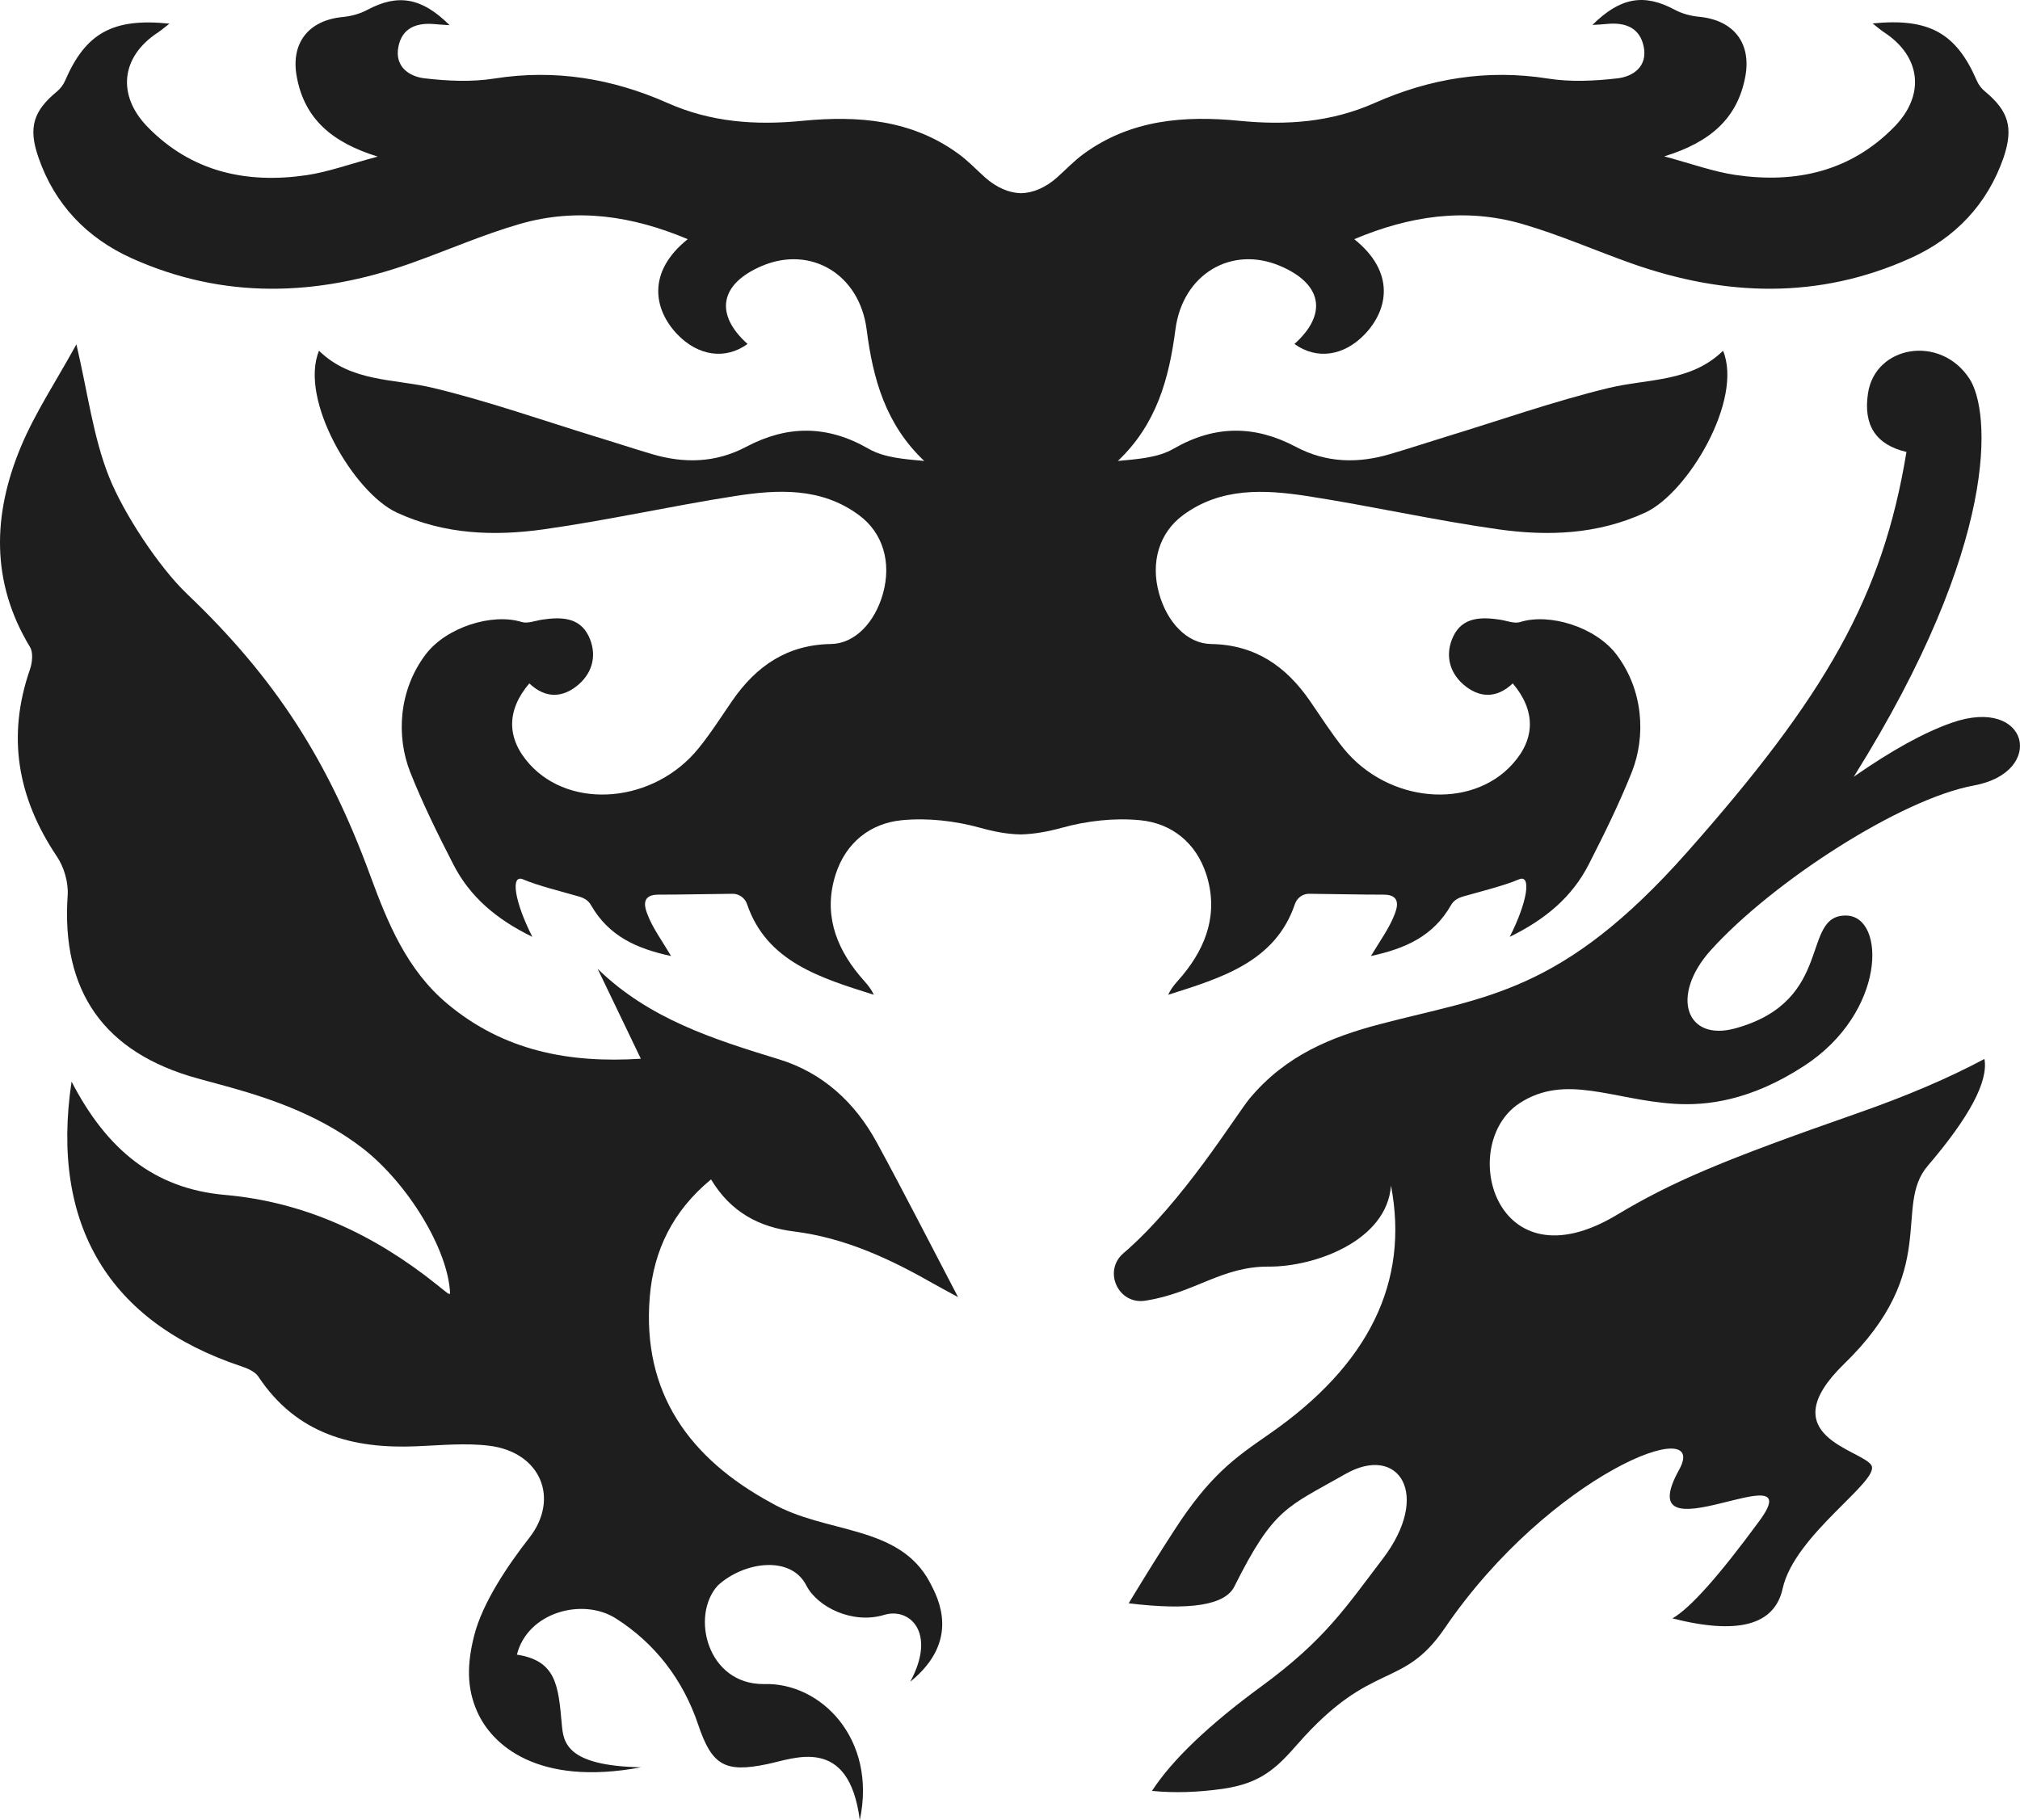 <svg xmlns="http://www.w3.org/2000/svg" xmlns:xlink="http://www.w3.org/1999/xlink" width="28" height="25.235" fill="none" version="1.1" viewBox="0 0 28 25.235">
    <g>
        <g>
            <g>
                <path fill="#1E1E1E" fill-opacity="1" d="M27.515,1.268C27.465,1.227,27.425,1.175,27.4,1.115C27.116,0.46,26.741,0.246,25.957,0.325C26.028,0.38,26.071,0.419,26.118,0.449C26.625,0.782,26.692,1.316,26.256,1.76C25.649,2.38,24.888,2.547,24.058,2.426C23.753,2.381,23.456,2.273,23.069,2.168C23.706,1.972,24.083,1.643,24.192,1.064C24.28,0.596,24.029,0.279,23.555,0.233C23.438,0.222,23.316,0.19,23.214,0.135C22.793,-0.091,22.462,-0.041,22.073,0.346C22.158,0.341,22.215,0.338,22.274,0.332C22.527,0.307,22.732,0.382,22.785,0.651C22.838,0.923,22.637,1.061,22.422,1.086C22.103,1.123,21.77,1.139,21.455,1.089C20.615,0.956,19.818,1.089,19.056,1.427C18.449,1.697,17.829,1.739,17.18,1.675C16.418,1.6,15.675,1.658,15.024,2.131C14.889,2.229,14.773,2.353,14.647,2.465C14.493,2.6,14.321,2.675,14.153,2.679C13.985,2.675,13.814,2.6,13.66,2.465C13.534,2.353,13.418,2.228,13.283,2.131C12.634,1.658,11.889,1.601,11.127,1.675C10.478,1.739,9.858,1.697,9.251,1.427C8.489,1.089,7.691,0.956,6.852,1.089C6.537,1.139,6.204,1.123,5.885,1.086C5.67,1.061,5.469,0.923,5.522,0.651C5.572,0.384,5.778,0.31,6.032,0.335C6.089,0.341,6.146,0.343,6.232,0.349C5.844,-0.038,5.512,-0.088,5.091,0.137C4.988,0.192,4.866,0.225,4.75,0.236C4.277,0.281,4.026,0.597,4.114,1.066C4.221,1.646,4.6,1.975,5.236,2.171C4.848,2.274,4.552,2.384,4.247,2.429C3.416,2.55,2.655,2.383,2.049,1.763C1.613,1.318,1.68,0.784,2.187,0.452C2.235,0.42,2.278,0.382,2.349,0.328C1.562,0.246,1.187,0.46,0.903,1.117C0.878,1.176,0.838,1.228,0.788,1.27C0.462,1.539,0.389,1.77,0.533,2.183C0.758,2.835,1.204,3.299,1.822,3.579C3.097,4.154,4.392,4.111,5.69,3.652C6.197,3.472,6.693,3.253,7.209,3.104C8,2.876,8.77,2.995,9.533,3.316C8.965,3.771,9.06,4.291,9.388,4.635C9.68,4.939,10.057,4.99,10.362,4.769C9.9,4.354,9.978,3.934,10.564,3.686C11.238,3.402,11.914,3.799,12.013,4.569C12.1,5.252,12.275,5.883,12.811,6.391C12.535,6.365,12.256,6.347,12.038,6.221C11.465,5.891,10.911,5.894,10.341,6.196C9.919,6.419,9.482,6.428,9.035,6.295C8.777,6.219,8.522,6.134,8.264,6.056C7.515,5.826,6.773,5.564,6.011,5.38C5.466,5.248,4.871,5.303,4.422,4.863C4.142,5.542,4.906,6.833,5.501,7.107C6.163,7.412,6.852,7.436,7.543,7.338C8.43,7.213,9.306,7.015,10.191,6.877C10.783,6.785,11.383,6.755,11.905,7.141C12.24,7.387,12.359,7.798,12.24,8.227C12.128,8.628,11.852,8.924,11.518,8.929C10.908,8.939,10.48,9.237,10.149,9.717C9.996,9.939,9.852,10.167,9.682,10.376C9.07,11.133,7.916,11.236,7.338,10.592C7.021,10.238,7.018,9.85,7.337,9.475C7.561,9.688,7.802,9.68,8.023,9.488C8.227,9.309,8.274,9.059,8.16,8.82C8.032,8.554,7.773,8.553,7.516,8.591C7.422,8.605,7.314,8.649,7.232,8.624C6.828,8.497,6.186,8.692,5.897,9.078C5.526,9.571,5.49,10.208,5.686,10.705C5.859,11.142,6.069,11.566,6.284,11.985C6.514,12.434,6.881,12.746,7.379,12.989C7.132,12.503,7.071,12.113,7.253,12.193C7.454,12.279,7.798,12.364,8.019,12.428C8.093,12.449,8.153,12.48,8.193,12.551C8.44,12.98,8.823,13.152,9.302,13.255C9.174,13.038,9.044,12.864,8.972,12.67C8.948,12.605,8.868,12.404,9.122,12.404C9.461,12.404,9.799,12.395,10.156,12.392C10.245,12.392,10.324,12.449,10.354,12.532C10.625,13.335,11.372,13.558,12.112,13.792C12.063,13.683,11.983,13.608,11.915,13.526C11.571,13.112,11.414,12.645,11.585,12.117C11.726,11.683,12.064,11.414,12.5,11.372C12.857,11.337,13.24,11.381,13.587,11.477C13.78,11.531,13.965,11.566,14.149,11.569C14.151,11.569,14.151,11.569,14.152,11.569C14.153,11.569,14.153,11.569,14.155,11.569C14.339,11.564,14.524,11.53,14.718,11.477C15.064,11.381,15.447,11.337,15.804,11.372C16.24,11.414,16.577,11.683,16.719,12.117C16.89,12.645,16.733,13.112,16.389,13.526C16.319,13.609,16.241,13.684,16.193,13.792C16.932,13.558,17.68,13.335,17.95,12.532C17.98,12.448,18.059,12.39,18.148,12.392C18.503,12.395,18.843,12.404,19.182,12.404C19.437,12.404,19.357,12.605,19.334,12.67C19.261,12.865,19.132,13.039,19.003,13.255C19.483,13.151,19.866,12.98,20.112,12.551C20.153,12.48,20.211,12.45,20.286,12.428C20.508,12.364,20.852,12.279,21.052,12.193C21.233,12.113,21.174,12.503,20.927,12.989C21.424,12.746,21.792,12.435,22.022,11.985C22.236,11.566,22.445,11.142,22.619,10.705C22.816,10.208,22.78,9.571,22.409,9.078C22.119,8.692,21.477,8.497,21.073,8.624C20.99,8.651,20.884,8.605,20.789,8.591C20.533,8.553,20.274,8.554,20.146,8.82C20.031,9.059,20.079,9.309,20.282,9.488C20.502,9.68,20.745,9.688,20.969,9.475C21.286,9.85,21.285,10.24,20.967,10.592C20.389,11.236,19.236,11.133,18.623,10.376C18.455,10.167,18.31,9.939,18.157,9.717C17.825,9.237,17.399,8.939,16.787,8.929C16.455,8.924,16.177,8.628,16.066,8.227C15.946,7.798,16.066,7.387,16.4,7.141C16.923,6.756,17.524,6.787,18.115,6.877C19.001,7.014,19.877,7.213,20.763,7.338C21.454,7.436,22.143,7.412,22.805,7.107C23.399,6.833,24.164,5.542,23.884,4.863C23.434,5.302,22.841,5.248,22.295,5.38C21.534,5.565,20.792,5.827,20.041,6.056C19.783,6.135,19.529,6.22,19.271,6.295C18.824,6.428,18.385,6.419,17.964,6.196C17.395,5.894,16.84,5.891,16.268,6.221C16.051,6.347,15.771,6.365,15.495,6.391C16.031,5.883,16.204,5.252,16.293,4.569C16.393,3.799,17.069,3.402,17.742,3.686C18.328,3.934,18.406,4.354,17.943,4.769C18.249,4.99,18.626,4.939,18.917,4.635C19.246,4.291,19.341,3.771,18.772,3.316C19.534,2.995,20.306,2.876,21.097,3.104C21.612,3.253,22.108,3.472,22.615,3.652C23.913,4.111,25.209,4.154,26.483,3.579C27.1,3.301,27.547,2.835,27.773,2.183C27.912,1.768,27.841,1.539,27.515,1.268Z"/>
                <path fill="#1E1E1E" fill-opacity="1" d="M0.992,14.996C1.474,15.928,2.129,16.481,3.119,16.567C4.228,16.665,5.189,17.119,6.05,17.807C6.103,17.849,6.154,17.892,6.207,17.932C6.214,17.938,6.228,17.937,6.239,17.938C6.217,17.328,5.65,16.398,5.015,15.911C4.47,15.495,3.845,15.258,3.193,15.076C3.041,15.034,2.891,14.994,2.739,14.952C1.441,14.594,0.847,13.744,0.938,12.414C0.95,12.236,0.888,12.02,0.786,11.871C0.243,11.061,0.092,10.209,0.416,9.279C0.448,9.185,0.462,9.047,0.416,8.971C-0.133,8.065,-0.1,7.127,0.29,6.193C0.489,5.718,0.781,5.281,1.059,4.774C1.219,5.458,1.293,6.064,1.512,6.613C1.715,7.121,2.201,7.859,2.588,8.23C3.823,9.407,4.551,10.549,5.137,12.152C5.376,12.801,5.642,13.45,6.202,13.918C6.982,14.57,7.888,14.743,8.883,14.679C8.675,14.247,8.482,13.843,8.284,13.432C8.998,14.129,9.895,14.41,10.801,14.688C11.405,14.874,11.852,15.286,12.153,15.839C12.528,16.527,12.883,17.226,13.28,17.984C13.142,17.909,13.045,17.857,12.947,17.802C12.34,17.455,11.713,17.162,11.007,17.074C10.528,17.015,10.131,16.81,9.856,16.352C9.329,16.786,9.06,17.334,9.007,17.978C8.895,19.318,9.565,20.225,10.688,20.835C11.446,21.274,12.463,21.129,12.892,21.944C13.007,22.163,13.318,22.749,12.617,23.317C12.986,22.635,12.609,22.282,12.255,22.39C11.82,22.522,11.332,22.284,11.177,21.982C10.962,21.559,10.31,21.651,9.95,21.982C9.568,22.401,9.804,23.355,10.588,23.349C11.373,23.321,12.159,24.106,11.918,25.235C11.766,24.05,11.007,24.383,10.634,24.459C10.049,24.581,9.868,24.478,9.678,23.912C9.469,23.291,9.081,22.784,8.535,22.438C8.075,22.147,7.313,22.352,7.165,22.941C7.71,23.025,7.739,23.367,7.787,23.904C7.809,24.153,7.842,24.482,8.886,24.503C7.443,24.773,6.814,24.185,6.614,23.73C6.466,23.397,6.475,23.065,6.572,22.679C6.689,22.217,7.044,21.696,7.337,21.321C7.762,20.775,7.493,20.135,6.785,20.045C6.455,20.004,6.114,20.038,5.778,20.052C4.887,20.091,4.109,19.882,3.582,19.087C3.534,19.015,3.427,18.97,3.338,18.941C1.522,18.334,0.694,16.991,0.992,14.996Z"/>
                <path fill="#1E1E1E" fill-opacity="1" d="M25.562,18.91C24.535,19.909,25.805,20.098,25.939,20.314C26.072,20.53,24.876,21.27,24.709,22.028Q24.541,22.785,23.182,22.438Q23.546,22.234,24.391,21.082C25.121,20.087,22.551,21.685,23.275,20.377C23.717,19.582,21.487,20.433,20.026,22.574C19.435,23.44,19.022,23.001,17.988,24.179C17.694,24.515,17.478,24.724,16.952,24.801Q16.425,24.876,15.968,24.83Q16.388,24.185,17.484,23.381C18.366,22.735,18.652,22.287,19.165,21.615C19.85,20.717,19.385,20.019,18.652,20.435C17.835,20.901,17.658,20.902,17.109,21.998Q16.916,22.384,15.645,22.229Q16,21.643,16.275,21.22C16.769,20.455,17.113,20.215,17.594,19.882Q19.665,18.445,19.281,16.437C19.225,17.205,18.223,17.565,17.587,17.561C16.938,17.556,16.565,17.923,15.89,18.031C15.885,18.033,15.878,18.033,15.872,18.034C15.498,18.09,15.286,17.62,15.573,17.375C16.395,16.672,17.136,15.452,17.326,15.225C17.829,14.627,18.457,14.376,19.127,14.2C20.589,13.814,21.642,13.783,23.383,11.818C25.305,9.648,26.099,8.269,26.426,6.266Q25.792,6.117,25.893,5.454C25.991,4.791,26.895,4.633,27.299,5.25C27.592,5.696,27.73,7.519,25.696,10.769Q26.485,10.219,27.056,10.02C28.128,9.646,28.364,10.706,27.363,10.89C26.348,11.075,24.565,12.23,23.714,13.174C23.147,13.804,23.369,14.446,24.053,14.258C25.443,13.876,24.95,12.677,25.595,12.694C26.142,12.708,26.147,14.034,25.011,14.776C24.257,15.268,23.646,15.331,23.213,15.304C22.359,15.251,21.699,14.879,21.061,15.297C20.199,15.863,20.714,17.861,22.41,16.845C23.183,16.381,23.89,16.083,25.748,15.434Q26.769,15.077,27.507,14.682Q27.591,15.147,26.721,16.164C26.234,16.733,26.907,17.605,25.562,18.91Z"/>
            </g>
        </g>
    </g>
</svg>
